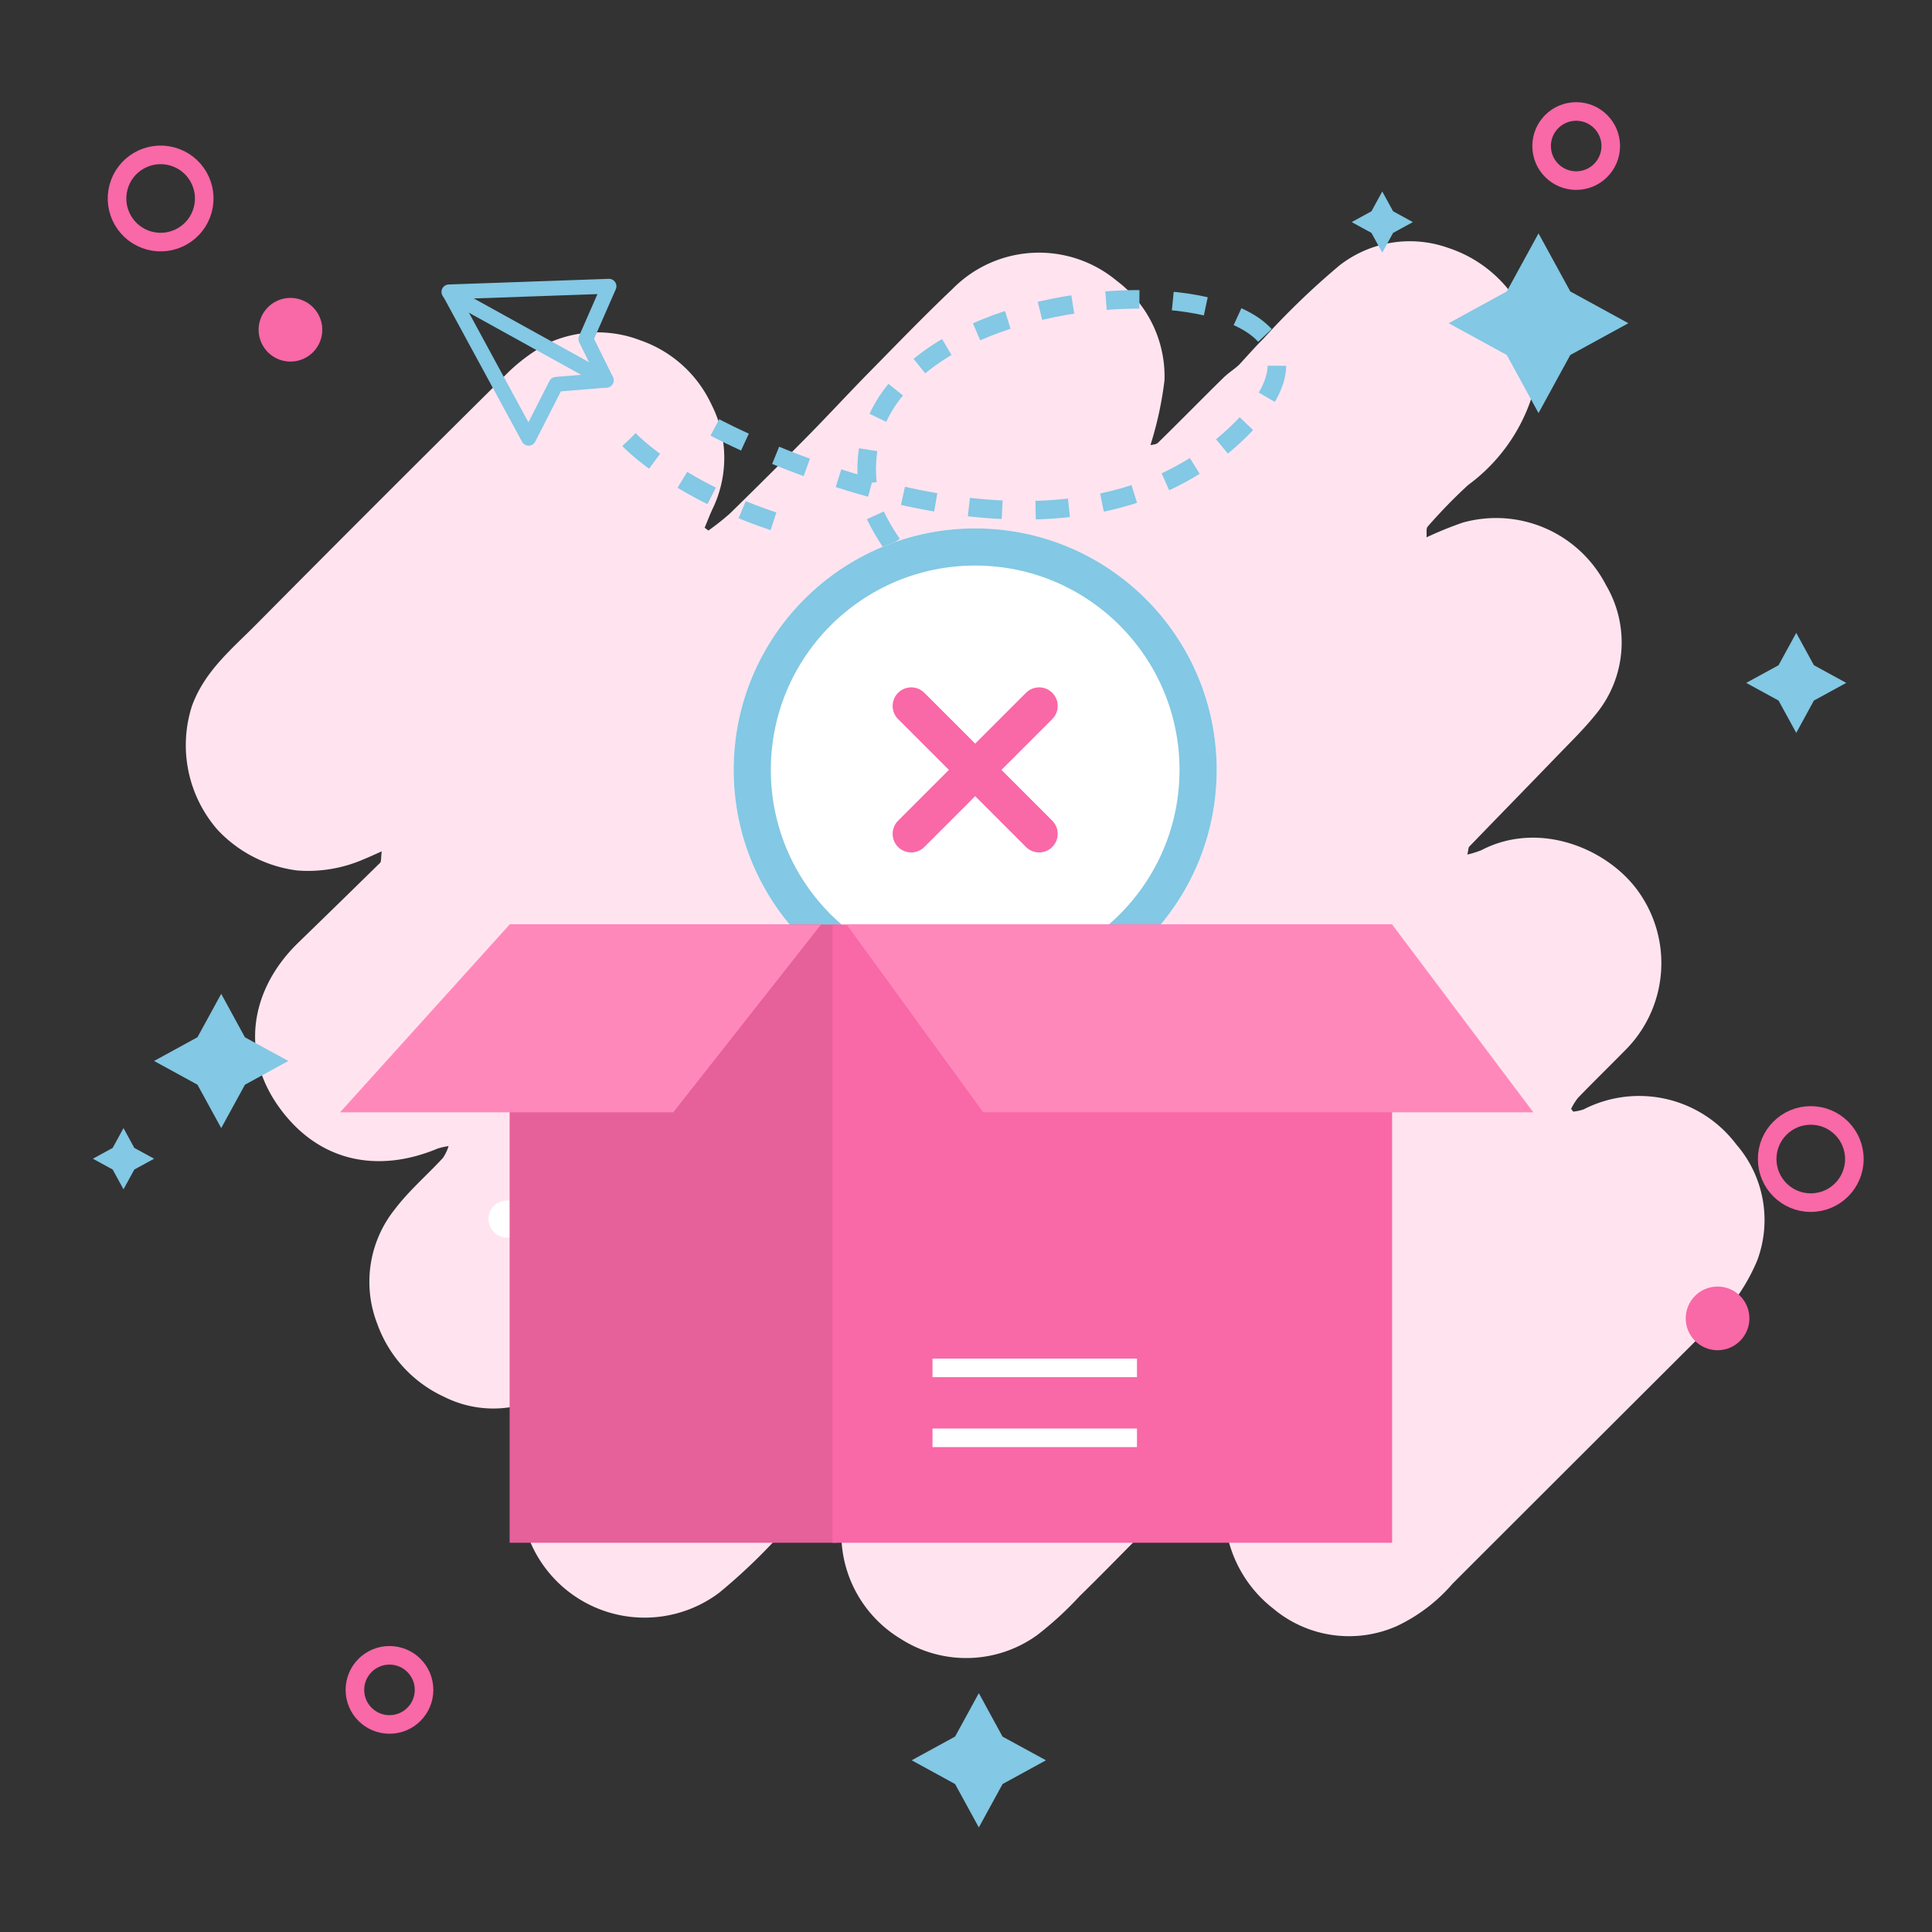 <svg xmlns="http://www.w3.org/2000/svg" width="104" height="104" viewBox="0 0 104 104"><rect x="0" y="0" width="104" height="104" fill="#333333" stroke="none"/><g transform="translate(-1021 -1510)"><path d="M666.536,262.515a5.094,5.094,0,0,0,.76-.238c3.171-1.653,6.97-.027,8.568,2.4a6.624,6.624,0,0,1-.828,8.37c-.846.857-1.706,1.7-2.544,2.564a3.174,3.174,0,0,0-.368.594l.114.148a2.543,2.543,0,0,0,.56-.122,6.545,6.545,0,0,1,8.218,1.888,6.207,6.207,0,0,1,1.12,6.258,10.274,10.274,0,0,1-2.918,3.931q-6.739,6.722-13.472,13.451a9.062,9.062,0,0,1-2.987,2.278,6.345,6.345,0,0,1-6.668-.932,6.788,6.788,0,0,1-2.538-6.445,8.165,8.165,0,0,1,.538-1.631l.229-.677-.21-.191c-.434.353-.9.672-1.3,1.064-1.382,1.374-2.737,2.776-4.107,4.163-1.01,1.023-2.015,2.049-3.043,3.053a18.366,18.366,0,0,1-2.285,2.094,6.528,6.528,0,0,1-7.336.2,6.608,6.608,0,0,1-3.2-5.718,11.988,11.988,0,0,1,.66-2.926,1.383,1.383,0,0,0,.023-.75,4.308,4.308,0,0,0-.56.4c-1.227,1.213-2.435,2.445-3.667,3.653a31.178,31.178,0,0,1-3.025,2.852,6.684,6.684,0,0,1-8.654-10.157,4.991,4.991,0,0,0,.508-.639l-.148-.192c-.491.188-.989.361-1.473.566a5.891,5.891,0,0,1-5.038-.116,6.872,6.872,0,0,1-3.607-3.934,6.246,6.246,0,0,1,.945-6.165c.756-1,1.733-1.835,2.589-2.763a2.416,2.416,0,0,0,.306-.639,3.492,3.492,0,0,0-.6.137c-3.122,1.306-6.325.784-8.49-2.181-2.205-3.021-1.514-6.465.992-8.9q2.21-2.144,4.407-4.3c.077-.076.044-.263.092-.621-.392.173-.661.3-.937.411a7.49,7.49,0,0,1-3.609.618,7.089,7.089,0,0,1-4.282-2.179,6.92,6.92,0,0,1-1.394-6.659c.671-1.872,2.132-3.064,3.442-4.385q6.576-6.634,13.213-13.207a9.523,9.523,0,0,1,2.591-1.987,6.4,6.4,0,0,1,4.889-.124,6.606,6.606,0,0,1,3.832,3.449,6.319,6.319,0,0,1,.039,5.679c-.143.317-.269.642-.4.963l.2.151a13.334,13.334,0,0,0,1.154-.912q2.16-2.111,4.282-4.261c1.08-1.1,2.121-2.23,3.2-3.327,1.487-1.511,2.958-3.04,4.5-4.5a6.531,6.531,0,0,1,8.847-.442,6.438,6.438,0,0,1,2.569,5.348,18.915,18.915,0,0,1-.757,3.494c.06-.018.3-.016.416-.133,1.183-1.158,2.341-2.342,3.522-3.5.263-.258.587-.454.843-.7.437-.47.858-.956,1.314-1.408a41.865,41.865,0,0,1,4.072-3.922,6.154,6.154,0,0,1,5.862-.952,6.925,6.925,0,0,1,4.219,3.874,6.169,6.169,0,0,1,.2,4.392,9.533,9.533,0,0,1-3.349,4.5,28.371,28.371,0,0,0-2.175,2.237c-.095.1-.041.341-.062.578a20.006,20.006,0,0,1,1.937-.789A6.65,6.65,0,0,1,674,248.008a6.068,6.068,0,0,1-.528,6.932c-.639.8-1.385,1.525-2.1,2.266-1.572,1.631-3.156,3.249-4.729,4.879C666.587,262.141,666.6,262.256,666.536,262.515Z" transform="translate(433.45 1293.487)" fill="#ffe4f0"/><g transform="translate(969 752)"><rect width="104" height="104" transform="translate(52 758)" fill="#fff" opacity="0"/><g transform="translate(-460.991 -4218.818)"><g transform="translate(510.991 4982.818)"><g transform="translate(9.452 0)"><circle cx="2.347" cy="2.347" r="2.347" transform="matrix(-0.259, 0.966, -0.966, -0.259, 4.07, 3.025)" fill="none" stroke="#f968a7" stroke-miterlimit="10" stroke-width="1"/><circle cx="1.861" cy="1.861" r="1.861" transform="translate(11.653 83.106)" fill="none" stroke="#f968a7" stroke-miterlimit="10" stroke-width="1"/><circle cx="1.861" cy="1.861" r="1.861" transform="translate(75.533)" fill="none" stroke="#f968a7" stroke-miterlimit="10" stroke-width="1"/><circle cx="1.214" cy="1.214" r="1.214" transform="matrix(-0.259, 0.966, -0.966, -0.259, 9.67, 10.892)" fill="#f968a7" stroke="#f968a7" stroke-miterlimit="10" stroke-width="1"/><circle cx="2.347" cy="2.347" r="2.347" transform="translate(87.675 54.044)" fill="none" stroke="#f968a7" stroke-miterlimit="10" stroke-width="1"/><circle cx="1.214" cy="1.214" r="1.214" transform="translate(83.791 63.755)" fill="#f968a7" stroke="#f968a7" stroke-miterlimit="10" stroke-width="1"/></g><g transform="translate(0 4.309)"><g transform="translate(79.982 2.253)"><path d="M590.785,346.445l3.126,1.71-3.126,1.71-1.71,3.127-1.71-3.127-3.127-1.71,3.127-1.71,1.71-3.126Z" transform="translate(-584.238 -343.318)" fill="#83c8e4"/></g><g transform="translate(51.077 80.837)"><path d="M558.2,518.726,560.538,520l-2.336,1.278-1.278,2.336-1.278-2.336L553.31,520l2.336-1.278,1.278-2.336Z" transform="translate(-553.31 -516.389)" fill="#83c8e4"/></g><g transform="translate(96 23.76)"><path d="M556.953,518.129l1.74.951-1.74.951-.951,1.74-.952-1.74-1.74-.951,1.74-.951.952-1.74Z" transform="translate(-553.31 -516.389)" fill="#83c8e4"/></g><g transform="translate(10.294 43.192)"><path d="M558.2,518.726,560.538,520l-2.336,1.278-1.278,2.336-1.278-2.336L553.31,520l2.336-1.278,1.278-2.336Z" transform="translate(-553.31 -516.389)" fill="#83c8e4"/></g><g transform="translate(74.76 0)"><path d="M573.349,338.721l1.065.582-1.065.582-.582,1.065-.582-1.065-1.065-.582,1.065-.582.582-1.065Z" transform="translate(-571.119 -337.657)" fill="#83c8e4"/></g><g transform="translate(7 50.419)"><path d="M573.349,338.721l1.065.582-1.065.582-.582,1.065-.582-1.065-1.065-.582,1.065-.582.582-1.065Z" transform="translate(-571.119 -337.657)" fill="#83c8e4"/></g></g><g transform="translate(3926.024 -12021.037)"><path d="M-3723.071,12041.045s18.5,10.036,28.416,0-23.7-9.552-19.952,4.354c3.738,8.545,14.631,6.167,14.631,6.167" transform="translate(-162.47 -3)" fill="none" stroke="#83c8e4" stroke-width="1" stroke-dasharray="1.8"/><path d="M-3770.749,12094.6s2.747,2.939,8.751,4.7" transform="translate(-119.412 -55.895)" fill="none" stroke="#83c8e4" stroke-width="1" stroke-dasharray="1.8"/><g transform="matrix(-0.259, -0.966, 0.966, -0.259, -4098.041, 13138.194)"><path d="M1013.86,484.621l2.422,1.938,1.938-8.4-.207.063-8.513,2.041,2.422,2.18-.484,2.664Z" fill="none" stroke="#83c8e4" stroke-linecap="round" stroke-linejoin="round" stroke-miterlimit="10" stroke-width="0.8"/><line x1="6.54" y2="6.782" transform="translate(1011.438 478.324)" fill="none" stroke="#83c8e4" stroke-linecap="round" stroke-miterlimit="10" stroke-width="0.8"/></g><g transform="translate(-3896.726 12076.178)"><path d="M-6405.96-654.555v8.964" transform="translate(6410.443 654.555)" fill="none" stroke="#fff" stroke-linecap="round" stroke-width="2"/><path d="M0,0V8.964" transform="translate(8.964 4.481) rotate(90)" fill="none" stroke="#fff" stroke-linecap="round" stroke-width="2"/></g><g transform="translate(-4282.821 11048.037)"><g transform="translate(-8.627 7.46)"><g transform="translate(406.918 987.984)" fill="#fff" stroke="#83c8e4" stroke-width="2"><ellipse cx="13" cy="13" rx="13" ry="13" stroke="none"/><ellipse cx="13" cy="13" rx="12" ry="12" fill="none"/></g><g transform="translate(416.475 997.541)"><path d="M-3533.218,11081.958l6.886,6.886" transform="translate(3533.218 -11081.958)" fill="none" stroke="#f968a7" stroke-linecap="round" stroke-width="2"/><path d="M0,0,6.886,6.886" transform="translate(6.886 0) rotate(90)" fill="none" stroke="#f968a7" stroke-linecap="round" stroke-width="2"/></g></g><rect width="17.62" height="33.281" transform="translate(386.23 1016.766)" fill="#e6609a"/><rect width="30.124" height="33.281" transform="translate(403.61 1016.766)" fill="#f968a7"/><path d="M47.066,54.051l7.35,10.109H84.031l-7.6-10.109Z" transform="translate(357.305 962.715)" fill="#f8b"/><path d="M9.126,54.051,0,64.16H17.935l7.956-10.109Z" transform="translate(377.104 962.715)" fill="#f8b"/><line x2="11.007" transform="translate(408.993 1040.633)" fill="none" stroke="#fff" stroke-miterlimit="10" stroke-width="1"/><line x2="11.007" transform="translate(408.993 1044.398)" fill="none" stroke="#fff" stroke-miterlimit="10" stroke-width="1"/></g></g></g></g></g></g></svg>